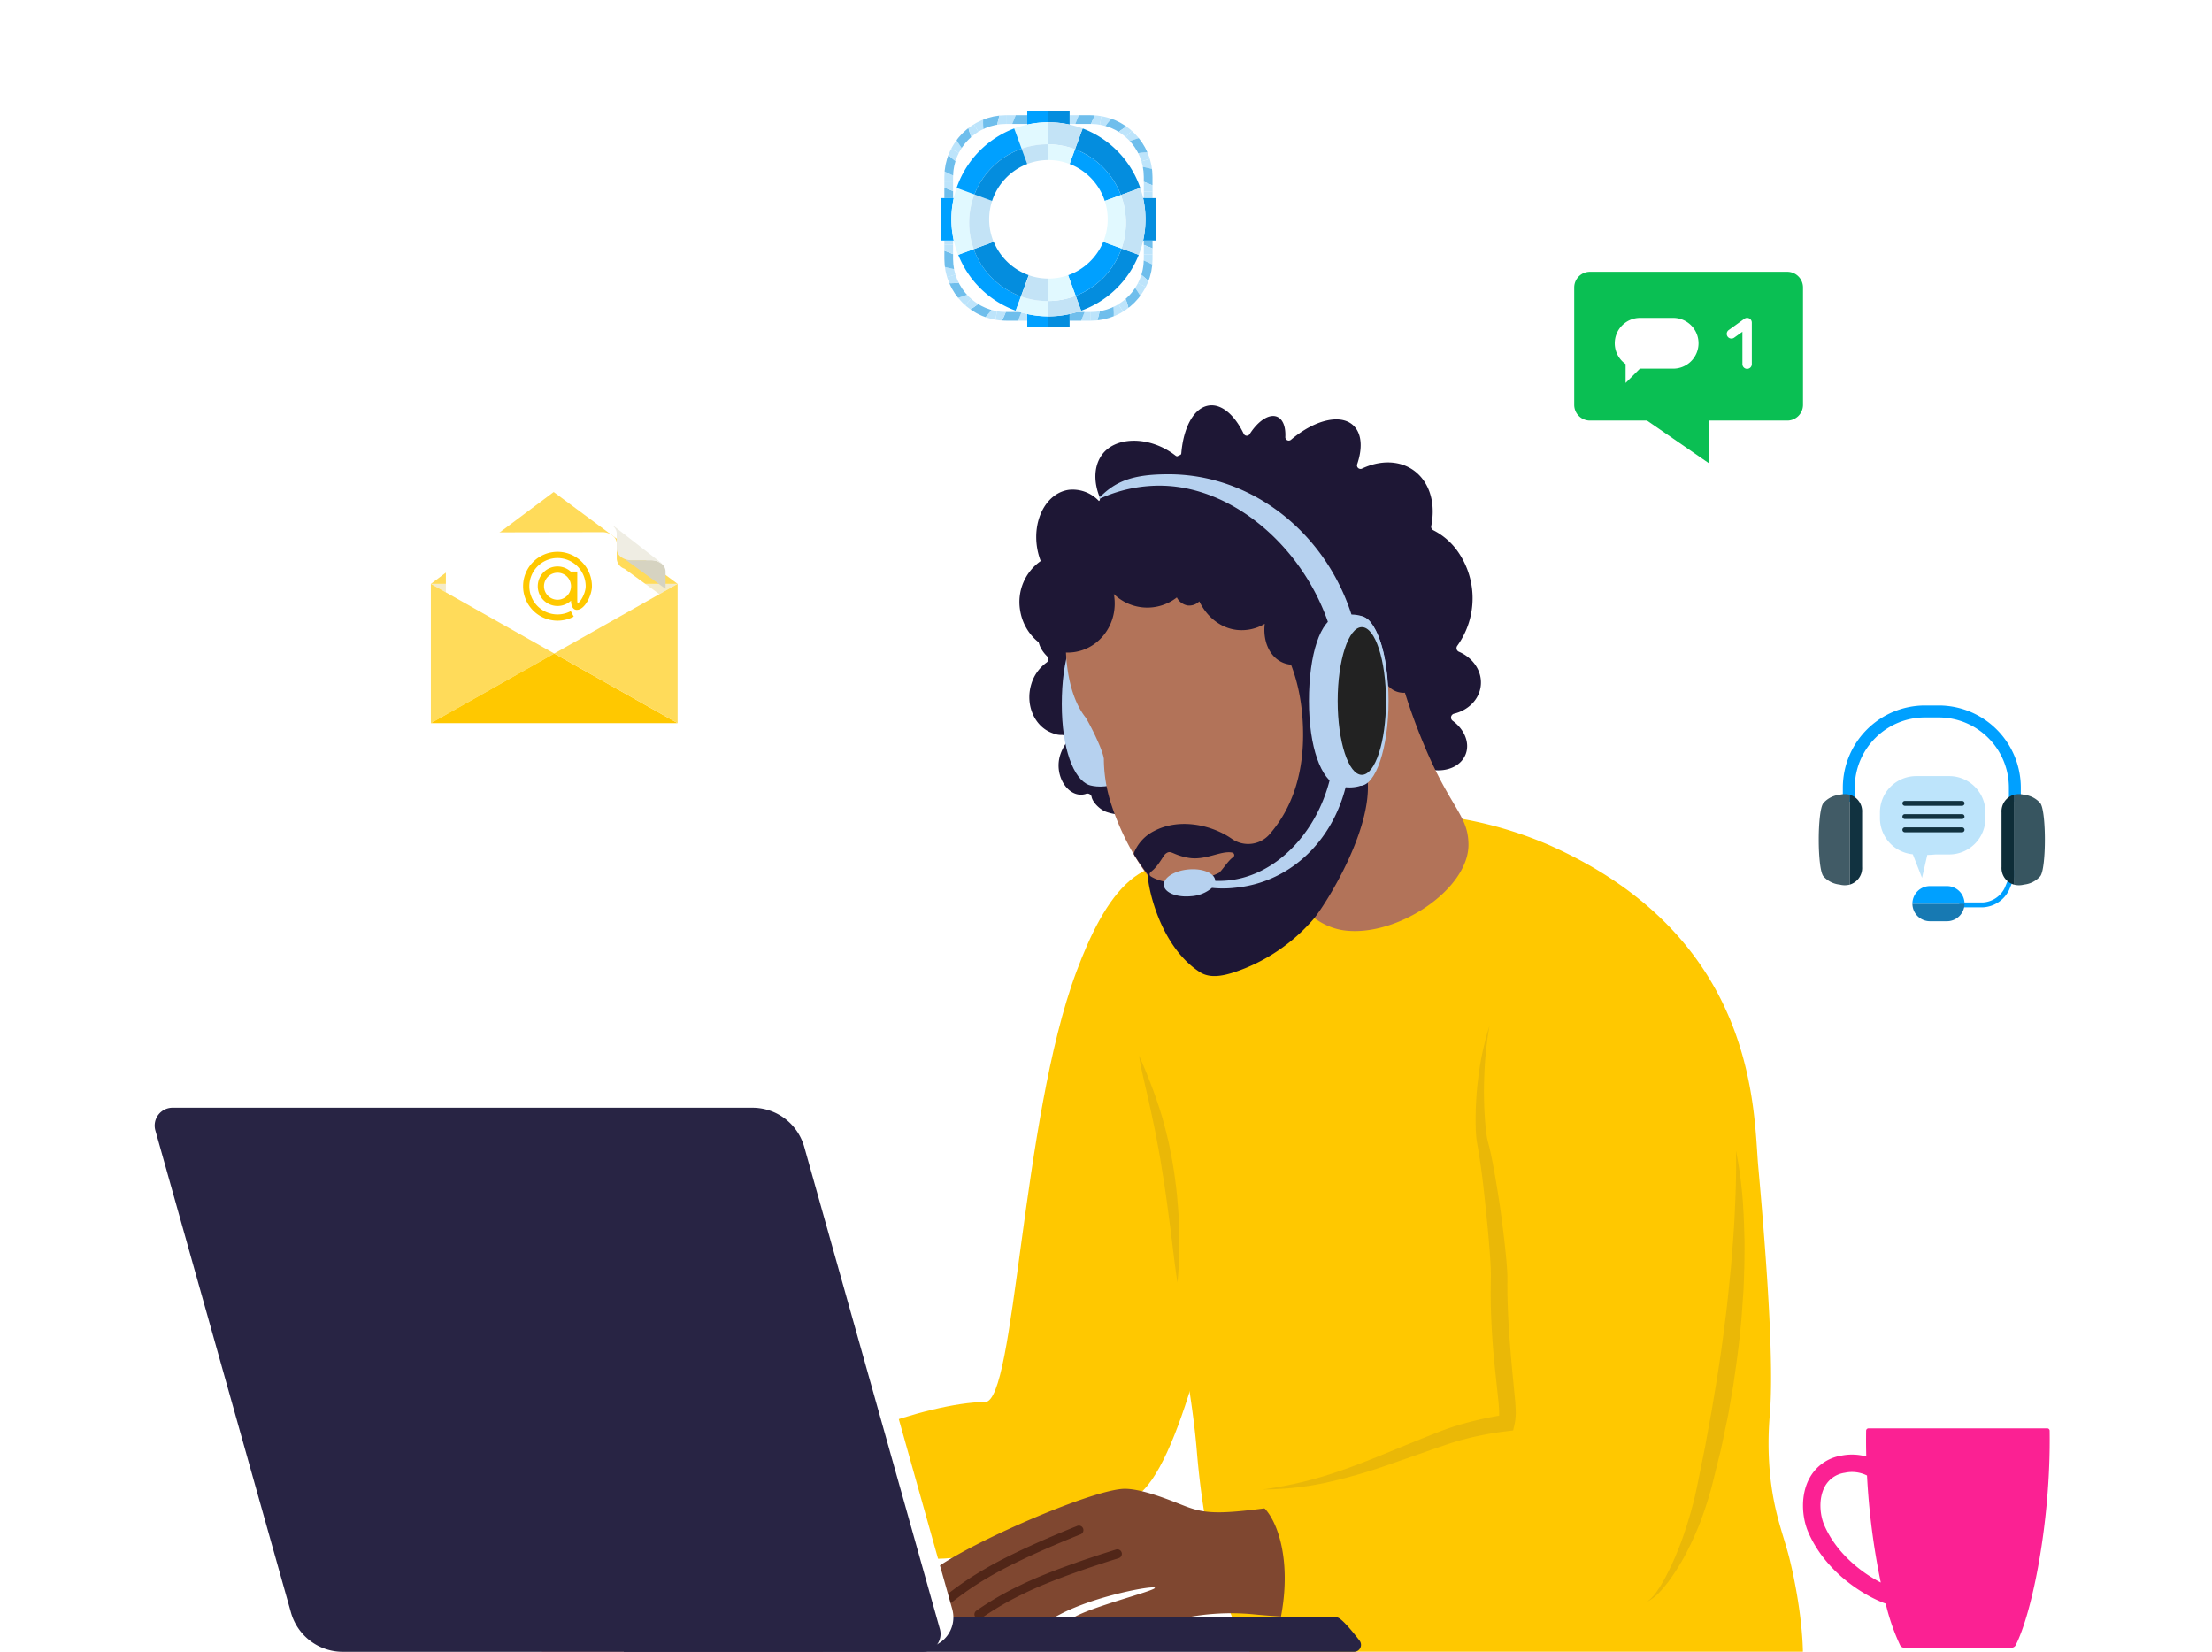 <svg xmlns="http://www.w3.org/2000/svg" xmlns:xlink="http://www.w3.org/1999/xlink" width="675" height="504" viewBox="0 0 675 504">
  <defs>
    <clipPath id="clip-path">
      <rect id="Rectangle_2736" data-name="Rectangle 2736" width="675" height="504" transform="translate(648.982 211.608)" fill="#fff" stroke="#666" stroke-width="1"/>
    </clipPath>
    <filter id="Path_25808" x="122.555" y="148.884" width="94.044" height="85.209" filterUnits="userSpaceOnUse">
      <feOffset dy="3" input="SourceAlpha"/>
      <feGaussianBlur stdDeviation="4.5" result="blur"/>
      <feFlood flood-opacity="0.161"/>
      <feComposite operator="in" in2="blur"/>
      <feComposite in="SourceGraphic"/>
    </filter>
  </defs>
  <g id="contact-pic" transform="translate(-648.982 -211.608)" clip-path="url(#clip-path)">
    <g id="Group_13077" data-name="Group 13077" transform="translate(696.183 257.985)">
      <g id="Group_1101" data-name="Group 1101" transform="translate(118.073 425.55)">
        <path id="Path_2049" data-name="Path 2049" d="M1222.393,1221.822a105.73,105.73,0,0,1,6.141,12.3h-93.456c-1.464-8.114-1.839-15.259-.756-20.776,2.935-14.941,9.831-20.551,13.048-22.834,13.433-9.53,31.731-3.531,36.533-1.956C1206.989,1196.119,1219.3,1216.533,1222.393,1221.822Z" transform="translate(-1133.698 -1185.24)" fill="#eb9e94"/>
      </g>
      <g id="Group_1116" data-name="Group 1116" transform="translate(502.99 389.472)">
        <path id="Path_2261" data-name="Path 2261" d="M437.015,1136.811a13.462,13.462,0,0,1,9.858-6.941,16.278,16.278,0,0,1,7.492.288c-.066-2.615-.082-5.245-.042-7.872a.729.729,0,0,1,.729-.717H509.59a.729.729,0,0,1,.729.717c.42,27.827-5.414,55.83-10.361,65.44a1.429,1.429,0,0,1-1.272.779H465.955a1.429,1.429,0,0,1-1.272-.779,65.406,65.406,0,0,1-4.385-12.672c-6.878-2.489-18.462-9.733-23.674-21.9C434.77,1148.823,434.172,1142.091,437.015,1136.811Zm4.513,14.24c3.715,8.674,11.51,14.624,17.264,17.561a216.466,216.466,0,0,1-4.2-32.655,10.243,10.243,0,0,0-6.772-.837,8.193,8.193,0,0,0-6.107,4.219C439.722,1143.036,440.221,1148,441.528,1151.051Z" transform="translate(-435.057 -1121.569)" fill="#fb2193"/>
      </g>
      <path id="Path_2269" data-name="Path 2269" d="M912.879,1004.8c.6-8.434,39.965-22.761,57.323-22.761,9.273,0,10.959-85.986,27.839-131.219,8.6-23.033,20.829-42.365,43.04-27.38,20.165,13.6,13.631,53.606,8.641,80.929-6.179,33.835-17.123,87.134-29.783,102.96-6.744,8.43-24.85,17.524-56.481,21.918C933.111,1033.459,912.036,1016.6,912.879,1004.8Z" transform="translate(-716.805 -600.608)" fill="#ffc800"/>
      <path id="Path_2270" data-name="Path 2270" d="M712.253,790.614a119.768,119.768,0,0,1,37.809,9.453c63.8,28.357,62.291,81.249,63.8,98.068,2.768,30.791,4.768,60.263,3.544,75.618a98.351,98.351,0,0,0,0,17.723c1.122,12.169,4.088,18.814,5.908,25.994,2.944,11.607,8.318,41.519-1.181,48.551-11.444,8.472-20.155-8.373-57.9-13.1-22.245-2.789-30.541,2.865-74.508,9.452-37.2,5.573-45.21-53.588-47.19-77.5-1.856-22.4-7.736-43.879-8.271-69.013-1.182-55.532-15.81-69.764-11.815-76.8,2.192-3.862,30.913-18.1,44.9-30.72C670.169,805.8,685.819,788.178,712.253,790.614Z" transform="translate(-324.527 -588.574)" fill="#ffc800"/>
      <g id="Group_1124" data-name="Group 1124" transform="translate(234.271 407.923)">
        <path id="Path_2272" data-name="Path 2272" d="M984.271,1161.975c-3.906-3.729-9.418-3.435-12.779-2.952-20.72,2.974-25.218,2.911-31.66.509-3.314-1.235-13.744-5.8-19.474-5.373-12.39.92-60.5,22.59-60.983,28.459,0,0-.367,4.658,1.589,5.487.747.316.744.3.794.336,1.117.856-1.164,2.75.571,4.782.709.83,1.828,1.051,3.693,1.239,3.79.381,6.8-.678,9.49-.2,1.969.349,2.238,1.148,4.56,2.254,0,0,2.344,1.865,7.459,1.535,1.448-.093,3.083.085,13.7-5.553,10.877-5.776,29.138-9.075,29.065-8.134s-20.367,5.976-25.372,9.372a3.2,3.2,0,0,0-1.164,2.751c.254,1.78,1.75,1.922,3.615,2.229,5.376.884,18.265-2.677,31.67-5.136a71.653,71.653,0,0,1,20.938-1.193c8.752.857,11.332.7,16.949,1.334C990.549,1195.265,1002.242,1179.131,984.271,1161.975Z" transform="translate(-859.347 -1154.131)" fill="#7f4730"/>
        <g id="Group_1120" data-name="Group 1120" transform="translate(15.875 18.471)">
          <g id="Group_1119" data-name="Group 1119" transform="translate(0)">
            <g id="Group_1118" data-name="Group 1118">
              <path id="Path_2273" data-name="Path 2273" d="M989.917,1207.953a1.38,1.38,0,0,1-.667-2.518,93.578,93.578,0,0,1,13.075-7.607c8.5-4.179,20.725-8.309,29.485-11.037a1.38,1.38,0,1,1,.82,2.634c-8.667,2.7-20.749,6.778-29.088,10.879a91.144,91.144,0,0,0-12.742,7.414A1.372,1.372,0,0,1,989.917,1207.953Z" transform="translate(-988.645 -1186.729)" fill="#512618"/>
            </g>
          </g>
        </g>
        <g id="Group_1123" data-name="Group 1123" transform="translate(5.744 11.232)">
          <g id="Group_1122" data-name="Group 1122" transform="translate(0)">
            <g id="Group_1121" data-name="Group 1121">
              <path id="Path_2274" data-name="Path 2274" d="M1010.611,1198.461a1.38,1.38,0,0,1-.754-2.452,93.414,93.414,0,0,1,12.43-8.618c8.141-4.839,20-9.925,28.519-13.337a1.38,1.38,0,1,1,1.026,2.561c-8.426,3.377-20.146,8.4-28.135,13.148a91.181,91.181,0,0,0-12.115,8.4A1.376,1.376,0,0,1,1010.611,1198.461Z" transform="translate(-1009.34 -1173.953)" fill="#512618"/>
            </g>
          </g>
        </g>
      </g>
      <path id="Path_2275" data-name="Path 2275" d="M661.81,1025.062c20.658-1.4,33.956-8.052,56.006-16.04a96.622,96.622,0,0,1,18.376-4.262,21.249,21.249,0,0,0,.1-6.754c-.674-7.26-2.663-22.6-2.326-37.721.073-5.837-2.828-31.746-5.1-41.191-.844-3.5-1.711-20.2,2.145-35.479,1.264-5.01,6.1-24.27,23.958-27.174,24.518-3.988,35.3,13.266,39.154,19.482,8.462,13.646,10.4,26.746,12.109,45.745,0,0,5.547,39.033-9.659,102.614-4.483,18.744-12.714,31.974-16.815,34.643-.124.08-.249.149-.373.226-.028-.076-.059-.151-.087-.227-9.59,6.67-38.709,2.5-82.374,5.831-17.049,1.3-31.571,5.579-30.29-1.392,4.041-22-4.389-36.328-10.142-34.578-.949.289-.539.779-.99.779-.843,0-.829-.22-.843-.843C654.6,1026.421,656.519,1025.42,661.81,1025.062Z" transform="translate(-322.853 -616.944)" fill="#ffc800"/>
      <g id="Group_13076" data-name="Group 13076" transform="translate(300.394 266.671)" opacity="0.1">
        <path id="Path_2271" data-name="Path 2271" d="M969.324,990.147a127.81,127.81,0,0,0,.457-17.717c-.05-2.961-.36-5.9-.583-8.857-.329-2.943-.687-5.883-1.156-8.811q-.354-2.2-.8-4.374c-.292-1.454-.555-2.913-.918-4.352s-.7-2.883-1.1-4.312l-.583-2.146-.663-2.123a157.222,157.222,0,0,0-6.371-16.54c.4,2.942,1.132,5.814,1.758,8.684.669,2.86,1.321,5.712,1.938,8.564.6,2.858,1.23,5.7,1.732,8.569q.423,2.141.8,4.293c.27,1.431.5,2.868.71,4.309.975,5.742,1.747,11.524,2.49,17.327C967.812,978.46,968.415,984.29,969.324,990.147Z" transform="translate(-957.611 -911.811)" fill="#282444"/>
        <path id="Path_2276" data-name="Path 2276" d="M776.5,1046.3a90.885,90.885,0,0,0,9.7-.535c1.62-.142,3.221-.414,4.837-.626,1.6-.3,3.209-.555,4.795-.919a165.514,165.514,0,0,0,18.743-5.357c6.12-2.107,12.179-4.292,18.263-6.35a81.611,81.611,0,0,1,9.069-2.469,93.068,93.068,0,0,1,9.283-1.553l1.716-.2.4-1.659a16.961,16.961,0,0,0,.386-4.489c-.03-1.361-.139-2.712-.26-3.979l-.738-7.59c-.468-5.034-.89-10.052-1.184-15.069-.125-2.507-.248-5.016-.3-7.518-.04-1.253-.039-2.5-.055-3.753l.01-1.882v-.959l-.025-1.046c-.125-2.678-.393-5.19-.657-7.751s-.578-5.081-.895-7.615c-.628-5.067-1.441-10.107-2.319-15.146-.467-2.519-.908-5.037-1.513-7.558-.142-.629-.319-1.265-.478-1.9l-.12-.468-.092-.394c-.068-.249-.112-.559-.165-.848-.2-1.177-.34-2.421-.454-3.658a120.186,120.186,0,0,1-.326-15.064,110.732,110.732,0,0,1,1.572-15.1,86.983,86.983,0,0,0-3.3,14.95,102.564,102.564,0,0,0-.908,15.38c.031,1.3.083,2.589.219,3.928.039.339.061.661.13,1.032l.175,1c.108.61.232,1.208.329,1.826.409,2.457.76,4.957,1.085,7.453.643,5,1.119,10.042,1.638,15.068.238,2.514.472,5.031.659,7.541s.374,5.048.412,7.446l0,.858-.015.946-.039,1.927c0,1.288-.023,2.578,0,3.864.011,2.576.112,5.143.235,7.708s.3,5.121.5,7.674c.218,2.551.469,5.1.734,7.632l.81,7.568c.134,1.258.237,2.44.276,3.619a12.856,12.856,0,0,1-.186,3.084l2.119-1.854a94.693,94.693,0,0,0-9.744,1.917,85.86,85.86,0,0,0-9.51,2.9c-6.043,2.342-12.009,4.832-17.969,7.25-5.946,2.447-11.915,4.761-18.033,6.633A120.328,120.328,0,0,1,776.5,1046.3Z" transform="translate(-738.776 -904.85)" fill="#282444"/>
        <path id="Path_2277" data-name="Path 2277" d="M680.193,972.007c.13,5.977-.021,11.917-.313,17.847-.232,5.927-.722,11.838-1.214,17.736-.6,5.892-1.131,11.785-1.942,17.648q-1.082,8.808-2.52,17.569l-1.451,8.759-1.608,8.735-.383,2.189-.442,2.177-.884,4.356c-.6,2.908-1.153,5.82-1.806,8.656-.7,2.84-1.466,5.669-2.362,8.461-.879,2.8-1.844,5.576-2.981,8.284a75.907,75.907,0,0,1-3.731,7.992c-.345.651-.7,1.294-1.092,1.918-.367.641-.783,1.244-1.195,1.856a13.758,13.758,0,0,1-2.934,3.279l.034.012-.109-.219.065.235.007.025.027-.013a13.229,13.229,0,0,0,3.553-2.795c.509-.559,1.028-1.116,1.495-1.709.491-.58.953-1.179,1.4-1.788a68.846,68.846,0,0,0,4.83-7.682c1.44-2.665,2.7-5.421,3.877-8.212s2.135-5.673,3.073-8.559c.424-1.451.878-2.918,1.257-4.366l1.078-4.36,1.075-4.363.538-2.182.478-2.2,1.836-8.8,1.526-8.864c.871-5.933,1.709-11.874,2.264-17.849.317-2.982.479-5.981.7-8.971.259-2.987.283-5.994.393-8.99.064-1.5.042-3,.062-4.5.005-1.5.042-3-.007-4.5-.091-3-.15-6-.349-8.991A124.291,124.291,0,0,0,680.193,972.007Z" transform="translate(-498.059 -933.953)" fill="#282444"/>
      </g>
      <path id="Path_2278" data-name="Path 2278" d="M1082.388,1233.886H859.754V1223.4H1077.4c1.523,0,6.831,7.026,6.831,7.026a2.121,2.121,0,0,1-1.793,3.455Z" transform="translate(-716.593 -776.229)" fill="#282444"/>
      <path id="Path_2279" data-name="Path 2279" d="M1313.6,1109.793H1137.231a16.616,16.616,0,0,1-16-12.117l-41.642-148.032a7.715,7.715,0,0,1,7.427-9.805h178.364a16.759,16.759,0,0,1,16.133,12.221l41.043,145.9A9.31,9.31,0,0,1,1313.6,1109.793Z" transform="translate(-1079.181 -653.342)" fill="#fff"/>
      <path id="Path_2280" data-name="Path 2280" d="M1320.577,1114.926H1143.619a16.429,16.429,0,0,1-15.815-11.98l-41.386-147.124a5.448,5.448,0,0,1,5.245-6.924H1268.62a16.429,16.429,0,0,1,15.816,11.98L1325.822,1108A5.448,5.448,0,0,1,1320.577,1114.926Z" transform="translate(-1086.211 -657.268)" fill="#282444"/>
      <g id="Group_1127" data-name="Group 1127" transform="translate(433.176 36.557)">
        <path id="Path_2281" data-name="Path 2281" d="M673.762,470.5H613.548a4.8,4.8,0,0,0-4.8,4.8v35.8a4.8,4.8,0,0,0,4.8,4.8h17.407l18.963,13.067-.046-13.067h23.89a4.8,4.8,0,0,0,4.8-4.8V475.3A4.8,4.8,0,0,0,673.762,470.5Z" transform="translate(-608.748 -470.504)" fill="#0abf53"/>
        <path id="Union_42" data-name="Union 42" d="M3518.837-180.846a7.732,7.732,0,0,1-3.308-6.343,7.745,7.745,0,0,1,7.744-7.744h10.076a7.744,7.744,0,0,1,7.744,7.744,7.744,7.744,0,0,1-7.744,7.745h-10.076l-.072,0-4.364,4.364Zm35.646.025v-9.88l-2.514,1.808a1.434,1.434,0,0,1-2-.327,1.433,1.433,0,0,1,.327-2l4.785-3.443a1.437,1.437,0,0,1,1.492-.112,1.436,1.436,0,0,1,.78,1.277v12.678a1.434,1.434,0,0,1-1.435,1.434A1.434,1.434,0,0,1,3554.483-180.821Z" transform="translate(-3503.156 208.999)" fill="#fff" stroke="rgba(0,0,0,0)" stroke-miterlimit="10" stroke-width="1"/>
      </g>
      <g id="Group_1137" data-name="Group 1137" transform="translate(263.891 77.29)">
        <path id="Path_2292" data-name="Path 2292" d="M800.493,649.094a1.225,1.225,0,0,0,.151-1.827c-2.195-2.151-3.243-4.784-2.52-7.1a5.627,5.627,0,0,1,3.255-3.4,1.22,1.22,0,0,0,.7-1.046,5.128,5.128,0,0,1-2.329-5.969,4.281,4.281,0,0,1,2.235-2.373c.02-.091.035-.182.057-.273a1.222,1.222,0,0,0-.113-.885,17.149,17.149,0,0,1-1.962-11c1.307-8.473,7.33-14.625,15.66-14.9a1.2,1.2,0,0,0,1.028-1.649c-1.787-4.4-1.818-8.957.329-12.4,3.885-6.233,14.643-6.455,22.528-.491q.165.125.328.252a1.1,1.1,0,0,0,1.731-.9c.655-7.492,3.571-13.256,7.834-14.322,4.052-1.013,8.283,2.482,11.184,8.5a1.04,1.04,0,0,0,1.852.09c2.674-4.2,6.227-6.43,8.632-5.13,1.6.865,2.348,3.112,2.232,5.941a1.056,1.056,0,0,0,1.727.948c7.664-6.479,16.07-8.217,19.637-3.705,2.021,2.556,2.094,6.622.58,11.091a1.085,1.085,0,0,0,1.438,1.413c6.846-3.245,14.14-2.332,18.366,3.012,3.011,3.808,3.858,9.1,2.779,14.473a1.174,1.174,0,0,0,.589,1.3,20.442,20.442,0,0,1,6.9,5.674,24.839,24.839,0,0,1,.473,29.575,1.2,1.2,0,0,0,.425,1.818c4.524,1.924,7.371,6.239,6.672,10.772-.627,4.067-3.931,7.169-8.149,8.176a1.212,1.212,0,0,0-.416,2.114c3.439,2.5,5.22,6.376,4.147,9.82-1.211,3.886-5.656,5.947-10.5,5.166a1.19,1.19,0,0,0-1.194,1.677c1.626,3.923,1.81,7.472.211,8.813-1.552,1.3-4.358.168-7.1-2.575a1.085,1.085,0,0,0-1.807.749c-.5,3.772-2.283,6.8-4.937,7.729-2.411.845-4.989-.236-7.014-2.589a1.052,1.052,0,0,0-1.783.333c-1.742,4.084-4.928,6.77-8.289,6.511-2.67-.206-4.859-2.226-6.092-5.2a1.006,1.006,0,0,0-1.159-.61,60.151,60.151,0,0,1-21.519.771,54.06,54.06,0,0,1-23.833-9.258,1.1,1.1,0,0,0-1.669.663c-1.987,6.376-7.445,7.79-13.1,5.832-2-.693-4.3-3.026-4.527-4.738a1.342,1.342,0,0,0-1.818-.725c-5.146,1.509-9.746-5.46-7.758-11.836a13.406,13.406,0,0,1,1.987-3.923c.447-.613.146-2.4-1.8-2.252a6.289,6.289,0,0,1-2.32-.491c-5.683-1.888-8.634-8.713-6.647-15.089A12.532,12.532,0,0,1,800.493,649.094Z" transform="translate(-792.171 -570.632)" fill="#1e1735"/>
        <g id="Group_1134" data-name="Group 1134" transform="translate(12.918 65.994)">
          <path id="Path_2293" data-name="Path 2293" d="M1003.319,712.271c0,7.2-3.161,21.5-5.841,23.57-3.251,2.509-8.1,1.43-8.893,1.124-4.727-1.82-8.29-11.056-8.29-24.695s3.331-23.679,8.29-24.7c.474-.1,7-1.757,9.626,1.739C1002.491,695.015,1003.319,704.24,1003.319,712.271Z" transform="translate(-980.295 -687.098)" fill="#b6d1ef"/>
          <ellipse id="Ellipse_103" data-name="Ellipse 103" cx="8.289" cy="24.695" rx="8.289" ry="24.695" transform="translate(6.599 0.486)" fill="#b6d1ef"/>
        </g>
        <path id="Path_2294" data-name="Path 2294" d="M868.182,733.8c-.147-8.813-5.464-10.921-13.427-29.922a181.48,181.48,0,0,1-14.179-64.766c-.047-2.185-5.322-.335-12.65,6.083-7.352,6.439-20.558,19.991-24.651,42.363-5.335,29.17,5.244,69.838,27.13,72.62C846.395,762.21,868.412,747.6,868.182,733.8Z" transform="translate(-731.163 -599.928)" fill="#b27359"/>
        <path id="Path_2295" data-name="Path 2295" d="M932.725,683.257s3.785,3.616,6.884,1.162c5.265-4.17,5.607-14.154,5.7-16.264.125-2.8.23-10.687-4.56-13.94-6.841-4.647-7.954,3.563-9.121,3.485-1.191-.079-2.429-2.477-2.28-4.647.218-3.18,3.334-4.7,5.7-6.97,5.618-5.4,6.485-14.577,5.7-19.749-1.469-9.68-10.224-15.233-13.681-17.426-16.673-10.575-36.413-3.892-41.044-2.323-5.277,1.787-17.775,6.018-26.224,18.588-6.474,9.633-9.591,19.25-10.3,27.881-.721,8.743.656,20.2,5.744,26.72.814,1.043,5.315,9.682,5.7,12.779a45.294,45.294,0,0,0,2.281,13.94,78.552,78.552,0,0,0,17.1,29.043c6.665,6.887,10.333,7.865,12.541,8.132,1.119.136,4.668.43,10.261-2.323,5.118-2.519,29.073-18.007,30.784-39.5C934.466,694.84,932.725,683.257,932.725,683.257Z" transform="translate(-835.189 -584.684)" fill="#b27359"/>
        <path id="Path_2296" data-name="Path 2296" d="M842.329,622.906c9.363-14.3,46.548-39.961,80.139-28.214,22.615,7.908,41.676,39.478,3.5,60.872a7.423,7.423,0,0,0-3.353,9.184,119.44,119.44,0,0,0,11.468,21.719c9.394,14.4-9.715,44.83-13.94,49.954a54.852,54.852,0,0,1-20.911,15.1c-5.809,2.324-10.432,3.45-13.941,1.162-12.49-8.146-15.914-26.827-15.763-29.332a.718.718,0,0,0-.145-.492c-1.31-1.734-2.689-3.7-4.025-5.836a.852.852,0,0,1-.064-.779,12.831,12.831,0,0,1,6.056-6.545c7.742-4.1,17.631-1.954,23.868,2.417a8.681,8.681,0,0,0,11.254-1.269c6.87-7.8,11.464-19.376,10.185-36-1.742-22.654-14.2-33.3-20.911-37.175-6.061-3.506-29.291-16.014-51.115,8.132-3.9,4.309-6.208,2.7-6.971,2.323C836.529,647.569,834.177,635.352,842.329,622.906Zm52.891,93.341c-3.409-.7-8.188,2.54-13.412,1.587-5.067-.924-5.215-2.616-6.97-1.162-.554.458-1.743,2.9-3.485,4.646-.4.4-.819.681-1.12,1.024a.77.77,0,0,0,.172,1.179c2.159,1.414,9.661,4.186,20.7-1.041.808-.383,2.916-3.876,4.362-4.764A.8.8,0,0,0,895.22,716.247Z" transform="translate(-830.315 -579.762)" fill="#1e1735"/>
        <path id="Path_2299" data-name="Path 2299" d="M868.1,629.186a20.329,20.329,0,0,1-1.129-4.235c-1.322-8.646,2.975-16.476,9.6-17.488a10.956,10.956,0,0,1,9.359,3.481,20.045,20.045,0,0,1,8.043-3,19.693,19.693,0,0,1,9.234.662c.641-6.454,4.439-11.621,9.732-12.431,6.3-.963,12.42,4.589,14.145,12.568a19.721,19.721,0,0,1,8.464-3.323c7.69-1.176,14.586,1.867,15.9,6.854,4.363,1.943,7.917,6.844,8.861,13.013a18.978,18.978,0,0,1-1.077,10.031,6.206,6.206,0,0,1,5.512,5.041c.51,3.333-2.059,6.492-5.737,7.054a7.394,7.394,0,0,1-1.416.079,16.59,16.59,0,0,1-1.026,4.2c-2.651,6.8-9.071,10.647-14.339,8.592-4.215-1.644-6.407-6.568-5.761-11.953a13.712,13.712,0,0,1-8.618,1.853c-4.961-.612-9.026-3.971-11.35-8.7a4.378,4.378,0,0,1-3.456,1.264,4.531,4.531,0,0,1-3.4-2.463A14.654,14.654,0,0,1,890.4,639.23c.031.168.075.329.1.5,1.269,8.3-4.128,16-12.055,17.217s-15.38-4.53-16.648-12.827A15.238,15.238,0,0,1,868.1,629.186Z" transform="translate(-861.614 -581.653)" fill="#1e1735"/>
        <path id="Path_2300" data-name="Path 2300" d="M829.023,634.009c4.958-.857,9.445,1.463,10.634,7.8,27.769,1.686,24.79,32.66,22.608,36.978-2.6,5.145-7.394,8.208-11.508,6.472-3.292-1.389-4.916-5.325-4.288-9.562a10.828,10.828,0,0,1-6.844,1.276,11.766,11.766,0,0,1-8.772-7.116,3.779,3.779,0,0,1-2.757.923C818.582,670.3,812.029,636.944,829.023,634.009Z" transform="translate(-735.979 -598.023)" fill="#1e1735"/>
        <g id="Group_1135" data-name="Group 1135" transform="translate(24.229 21.051)">
          <path id="Path_2301" data-name="Path 2301" d="M939.472,671.968l-6.957,1.392c0-32.706-27.118-62.1-54.957-62.1a43.624,43.624,0,0,0-18.2,3.978.2.2,0,0,1-.22-.331l1.44-1.283a21.808,21.808,0,0,1,3.272-2.441c4.382-2.625,9.651-3.4,16.5-3.4C912.016,607.783,939.472,635.425,939.472,671.968Z" transform="translate(-859.064 -607.783)" fill="#b6d1ef"/>
        </g>
        <path id="Path_2302" data-name="Path 2302" d="M917.235,744.64c2.123,22.644-13.094,44.6-32.368,46.406a30.446,30.446,0,0,1-3.808.108c0-.042,0-.083,0-.125-.211-2.255-3.891-3.753-8.218-3.348s-7.664,2.562-7.453,4.817,3.891,3.753,8.218,3.348a10.8,10.8,0,0,0,6.461-2.547,32.166,32.166,0,0,0,6.951-.025c21.93-2.056,37.494-22.821,35.122-48.122Z" transform="translate(-821.324 -646.04)" fill="#b6d1ef"/>
        <g id="Group_1136" data-name="Group 1136" transform="translate(88.344 63.851)">
          <path id="Path_2303" data-name="Path 2303" d="M869.37,709.686c0,7.545-3.311,22.525-6.119,24.692-3.406,2.629-8.482,1.5-9.316,1.177-4.952-1.906-8.684-11.582-8.684-25.87s3.489-24.806,8.684-25.87c.5-.1,7.334-1.84,10.083,1.822C868.5,691.61,869.37,701.273,869.37,709.686Z" transform="translate(-845.251 -683.315)" fill="#b6d1ef"/>
          <ellipse id="Ellipse_104" data-name="Ellipse 104" cx="8.684" cy="25.87" rx="8.684" ry="25.87" transform="translate(6.912 0.509)" fill="#b6d1ef"/>
          <ellipse id="Ellipse_105" data-name="Ellipse 105" cx="7.371" cy="22.535" rx="7.371" ry="22.535" transform="translate(8.762 3.844)" fill="#222"/>
        </g>
      </g>
      <g id="Group_16312" data-name="Group 16312" transform="translate(96.028 -44.294)">
        <g id="Group_16230" data-name="Group 16230">
          <path id="Path_25713" data-name="Path 25713" d="M187.751,93.121l-1.069,2.66h2.941v-2.66Z" fill="#bde4fb"/>
        </g>
        <g id="Group_16231" data-name="Group 16231">
          <path id="Path_25714" data-name="Path 25714" d="M185.49,93.121q-1.142.354-2.321.617V95.78h3.513l1.069-2.659Z" fill="#6fbeec"/>
        </g>
        <g id="Group_16232" data-name="Group 16232">
          <path id="Path_25715" data-name="Path 25715" d="M168.442,93.272l-1.008,2.508h2.8V93.738C169.631,93.6,169.034,93.444,168.442,93.272Z" fill="#bde4fb"/>
        </g>
        <g id="Group_16233" data-name="Group 16233">
          <path id="Path_25716" data-name="Path 25716" d="M167.915,93.12l-4.217,0s-.248.652-.541,1.3-.622,1.3-.622,1.3l.808.04c.5.037,1.074.015,1.684.021h2.407l1.008-2.508C168.267,93.221,168.09,93.174,167.915,93.12Z" fill="#6fbeec"/>
        </g>
        <g id="Group_16234" data-name="Group 16234">
          <path id="Path_25717" data-name="Path 25717" d="M163.7,93.116l-1.359-.069a8.73,8.73,0,0,1-.925-.121l-.42-.063-.455,2.62.995.151a4.685,4.685,0,0,0,.688.069l.313.016s.333-.649.622-1.3S163.7,93.116,163.7,93.116Z" fill="#bde4fb"/>
        </g>
        <g id="Group_16235" data-name="Group 16235">
          <path id="Path_25718" data-name="Path 25718" d="M160.727,92.822a3.8,3.8,0,0,1-.58-.128l-.837-.214-.268.36c-.163.216-.386.5-.612.769-.452.543-.947,1.07-.947,1.07a19.306,19.306,0,0,0,3.056.8l.455-2.62Z" fill="#bde4fb"/>
        </g>
        <g id="Group_16236" data-name="Group 16236">
          <path id="Path_25719" data-name="Path 25719" d="M159.042,92.84l.268-.36-.185-.047a3.745,3.745,0,0,1-.477-.159c-.385-.157-.924-.307-1.423-.551s-1.014-.46-1.366-.684l-.593-.362s-.56.439-1.159.852c-.3.213-.6.4-.823.542l-.381.234.178.133a4.663,4.663,0,0,0,.49.321c.421.24.953.615,1.537.895s1.156.586,1.615.746l.76.279s.495-.527.947-1.07C158.656,93.344,158.879,93.056,159.042,92.84Z" fill="#6fbeec"/>
        </g>
        <g id="Group_16237" data-name="Group 16237">
          <path id="Path_25720" data-name="Path 25720" d="M154.107,91.529c.6-.413,1.159-.852,1.159-.852a16.663,16.663,0,0,1-2.177-1.618l-1.76,1.994.233.211a4.653,4.653,0,0,0,.535.438l.806.6.381-.234C153.512,91.928,153.806,91.742,154.107,91.529Z" fill="#bde4fb"/>
        </g>
        <g id="Group_16238" data-name="Group 16238">
          <path id="Path_25721" data-name="Path 25721" d="M152.449,88.478a5.559,5.559,0,0,1-.41-.431l-.182-.2s-.655.267-1.34.5c-.342.118-.689.23-.953.31l-.428.121a3.818,3.818,0,0,0,.319.377l.731.8a8.572,8.572,0,0,0,.777.759c.22.2.366.333.366.333l1.76-1.994Z" fill="#bde4fb"/>
        </g>
        <g id="Group_16239" data-name="Group 16239">
          <path id="Path_25722" data-name="Path 25722" d="M150.517,88.349c.685-.235,1.34-.5,1.34-.5l-.468-.514c-.27-.317-.586-.776-.926-1.216-.315-.457-.582-.946-.806-1.3a3.488,3.488,0,0,1-.236-.444l-.082-.172s-.7.078-1.42.116-1.454.043-1.454.043l.35.73c.106.218.229.473.362.746s.32.539.485.818l.494.811.495.665.485.648.428-.121C149.828,88.579,150.175,88.467,150.517,88.349Z" fill="#6fbeec"/>
        </g>
        <g id="Group_16240" data-name="Group 16240">
          <path id="Path_25723" data-name="Path 25723" d="M149.339,84.2s-.073-.153-.184-.383a7.28,7.28,0,0,1-.38-.852l-.321-.876c-.044-.12-.081-.219-.106-.289a.5.5,0,0,1-.035-.112l-2.543.781s.035.121.1.3.151.414.237.65l.239.65a2.644,2.644,0,0,0,.117.292s.737,0,1.454-.043S149.339,84.2,149.339,84.2Z" fill="#bde4fb"/>
        </g>
        <g id="Group_16241" data-name="Group 16241">
          <path id="Path_25724" data-name="Path 25724" d="M148.1,80.855c-.054-.21-.108-.419-.149-.576a1.545,1.545,0,0,1-.048-.265s-.69-.116-1.387-.277-1.4-.358-1.4-.358.029.2.074.489.086.688.186,1.071l.394,1.533,2.543-.781Z" fill="#bde4fb"/>
        </g>
        <g id="Group_16242" data-name="Group 16242">
          <path id="Path_25725" data-name="Path 25725" d="M147.9,80.014s-.042-.275-.1-.687l-.109-.7c-.014-.26-.028-.538-.043-.815s-.029-.556-.043-.817c0-.28,0-.542,0-.766v-.752l-2.66-1.069V76.81c.017.627.059,1.287.082,1.767a4.114,4.114,0,0,0,.059.582c.022.14.034.22.034.22s.7.2,1.4.358S147.9,80.014,147.9,80.014Z" fill="#6fbeec"/>
        </g>
        <g id="Group_16243" data-name="Group 16243">
          <path id="Path_25726" data-name="Path 25726" d="M147.6,72.533h-2.66V74.4l2.66,1.069Z" fill="#bde4fb"/>
        </g>
        <g id="Group_16244" data-name="Group 16244">
          <rect id="Rectangle_3291" data-name="Rectangle 3291" width="2.66" height="1.233" transform="translate(144.941 71.299)" fill="#bde4fb"/>
        </g>
        <g id="Group_16245" data-name="Group 16245">
          <path id="Path_25727" data-name="Path 25727" d="M147.6,56.225l-2.66-1.069v3.212h2.66Z" fill="#6fbeec"/>
        </g>
        <g id="Group_16246" data-name="Group 16246">
          <path id="Path_25728" data-name="Path 25728" d="M147.6,53.284h-2.66v1.872l2.66,1.069Z" fill="#bde4fb"/>
        </g>
        <g id="Group_16247" data-name="Group 16247">
          <path id="Path_25729" data-name="Path 25729" d="M147.6,52.348c0-.234,0-.472.01-.627l.014-.27s-.652-.264-1.3-.572-1.3-.652-1.3-.652-.039.79-.079,1.579c0,.739-.005,1.478-.005,1.478h2.66Z" fill="#bde4fb"/>
        </g>
        <g id="Group_16248" data-name="Group 16248">
          <path id="Path_25730" data-name="Path 25730" d="M147.625,51.451l.035-.695a11.062,11.062,0,0,1,.181-1.516,10.476,10.476,0,0,1,.322-1.492c.105-.4.174-.672.174-.672s-.549-.428-1.085-.9-1.059-.977-1.059-.977l-.278.761c-.041.114-.085.238-.131.369s-.073.276-.111.423l-.237.921c-.039.158-.078.314-.116.469s-.049.312-.072.462c-.046.3-.088.58-.125.82s-.065.44-.085.58l-.013.222s.647.348,1.3.652S147.625,51.451,147.625,51.451Z" fill="#6fbeec"/>
        </g>
        <g id="Group_16249" data-name="Group 16249">
          <path id="Path_25731" data-name="Path 25731" d="M148.337,47.076,148.8,45.8c.11-.321.286-.615.387-.848s.184-.383.184-.383l-2.368-1.21s-.218.454-.437.908a4.661,4.661,0,0,0-.269.637c-.065.178-.109.3-.109.3s.522.51,1.059.977S148.337,47.076,148.337,47.076Z" fill="#bde4fb"/>
        </g>
        <g id="Group_16250" data-name="Group 16250">
          <path id="Path_25732" data-name="Path 25732" d="M150.239,43.073s-.438-.579-.814-1.17-.746-1.222-.746-1.222a19.724,19.724,0,0,0-1.671,2.679l2.368,1.21C149.331,44.546,150.239,43.073,150.239,43.073Z" fill="#bde4fb"/>
        </g>
        <g id="Group_16251" data-name="Group 16251">
          <path id="Path_25733" data-name="Path 25733" d="M150.239,43.073l.1-.163c.064-.1.175-.238.3-.406l.427-.57c.078-.1.158-.213.24-.322l.28-.306a13.138,13.138,0,0,1,1.056-1.1l.514-.468s-.259-.668-.476-1.357c-.21-.673-.385-1.374-.385-1.374l-.178.134a4.977,4.977,0,0,0-.457.366c-.356.329-.849.75-1.306,1.207-.432.481-.88.949-1.186,1.325l-.486.647s.36.629.746,1.222S150.239,43.073,150.239,43.073Z" fill="#6fbeec"/>
        </g>
        <g id="Group_16252" data-name="Group 16252">
          <path id="Path_25734" data-name="Path 25734" d="M153.153,39.733a16.76,16.76,0,0,1,2.187-1.605l-1.391-2.266-.269.163a6.556,6.556,0,0,0-.581.375l-.807.6s.175.7.385,1.374C152.894,39.065,153.153,39.733,153.153,39.733Z" fill="#bde4fb"/>
        </g>
        <g id="Group_16253" data-name="Group 16253">
          <path id="Path_25735" data-name="Path 25735" d="M156.079,37.679l.779-.374s-.065-.707-.089-1.433c-.014-.365-.018-.728-.012-.991s.011-.446.011-.446l-.128.046a2.732,2.732,0,0,0-.331.138l-.98.471-.523.254-.434.261-.423.257,1.391,2.266Z" fill="#bde4fb"/>
        </g>
        <g id="Group_16254" data-name="Group 16254">
          <path id="Path_25736" data-name="Path 25736" d="M156.769,35.872c.024.726.089,1.433.089,1.433l.625-.3,1.435-.525,1.478-.385a4.3,4.3,0,0,1,.5-.088l.189-.029s.131-.692.308-1.392.388-1.4.388-1.4l-.8.121-.82.126c-.3.044-.61.146-.925.219l-.921.238c-.292.08-.553.194-.783.272l-.759.279s-.005.178-.011.446S156.755,35.507,156.769,35.872Z" fill="#6fbeec"/>
        </g>
        <g id="Group_16255" data-name="Group 16255">
          <path id="Path_25737" data-name="Path 25737" d="M161.08,35.975l.419-.064a6.837,6.837,0,0,1,.927-.111l1.359-.07V33.071l-1.005.049-.691.035a2.889,2.889,0,0,0-.313.025s-.216.7-.388,1.4S161.08,35.975,161.08,35.975Z" fill="#bde4fb"/>
        </g>
        <g id="Group_16256" data-name="Group 16256">
          <path id="Path_25738" data-name="Path 25738" d="M165.656,35.73l1.069-2.659h-2.94V35.73Z" fill="#bde4fb"/>
        </g>
        <g id="Group_16257" data-name="Group 16257">
          <path id="Path_25739" data-name="Path 25739" d="M170.238,35.73V33.071h-3.513l-1.069,2.659Z" fill="#6fbeec"/>
        </g>
        <g id="Group_16258" data-name="Group 16258">
          <path id="Path_25740" data-name="Path 25740" d="M184.9,35.73l1.07-2.659h-2.8V35.73Z" fill="#bde4fb"/>
        </g>
        <g id="Group_16259" data-name="Group 16259">
          <path id="Path_25741" data-name="Path 25741" d="M189.709,35.735s.249-.652.541-1.3.622-1.3.622-1.3l-.808-.04c-.5-.037-1.074-.015-1.684-.021h-2.406L184.9,35.73Z" fill="#6fbeec"/>
        </g>
        <g id="Group_16260" data-name="Group 16260">
          <path id="Path_25742" data-name="Path 25742" d="M189.709,35.735l1.359.069a8.985,8.985,0,0,1,.925.12l.42.064.456-2.62-1-.152a4.67,4.67,0,0,0-.688-.068l-.313-.016s-.333.649-.622,1.3S189.709,35.735,189.709,35.735Z" fill="#bde4fb"/>
        </g>
        <g id="Group_16261" data-name="Group 16261">
          <path id="Path_25743" data-name="Path 25743" d="M192.68,36.028a4.051,4.051,0,0,1,.58.128l.837.216.268-.361c.163-.216.386-.5.612-.77.452-.542.947-1.069.947-1.069a19.322,19.322,0,0,0-3.055-.8l-.456,2.62Z" fill="#bde4fb"/>
        </g>
        <g id="Group_16262" data-name="Group 16262">
          <path id="Path_25744" data-name="Path 25744" d="M194.365,36.011l-.268.361.185.046a3.545,3.545,0,0,1,.477.159c.385.157.925.306,1.424.551s1.013.459,1.365.684l.593.361s.561-.438,1.159-.851c.3-.213.6-.4.823-.542l.381-.234-.178-.132a4.346,4.346,0,0,0-.49-.322c-.421-.241-.953-.615-1.537-.9s-1.156-.587-1.615-.746l-.76-.279s-.495.527-.947,1.069C194.751,35.507,194.528,35.795,194.365,36.011Z" fill="#6fbeec"/>
        </g>
        <g id="Group_16263" data-name="Group 16263">
          <path id="Path_25745" data-name="Path 25745" d="M199.3,37.322c-.6.413-1.159.851-1.159.851a16.7,16.7,0,0,1,2.177,1.619l1.761-1.994-.234-.211a4.566,4.566,0,0,0-.535-.438l-.806-.6-.381.234C199.9,36.923,199.6,37.109,199.3,37.322Z" fill="#bde4fb"/>
        </g>
        <g id="Group_16264" data-name="Group 16264">
          <path id="Path_25746" data-name="Path 25746" d="M200.959,40.373a5.925,5.925,0,0,1,.409.431l.182.2s.655-.268,1.34-.5c.342-.118.69-.229.953-.31l.428-.121a3.684,3.684,0,0,0-.319-.377l-.731-.8a8.575,8.575,0,0,0-.777-.759l-.365-.333-1.761,1.994Z" fill="#bde4fb"/>
        </g>
        <g id="Group_16265" data-name="Group 16265">
          <path id="Path_25747" data-name="Path 25747" d="M202.89,40.5c-.685.234-1.34.5-1.34.5l.468.514c.27.317.586.776.926,1.216.315.457.582.946.806,1.3a3.422,3.422,0,0,1,.236.444l.082.172s.7-.078,1.42-.116,1.454-.043,1.454-.043l-.35-.73-.362-.747c-.142-.267-.319-.538-.484-.817l-.495-.811-.5-.666-.485-.647-.428.121C203.58,40.273,203.232,40.384,202.89,40.5Z" fill="#6fbeec"/>
        </g>
        <g id="Group_16266" data-name="Group 16266">
          <path id="Path_25748" data-name="Path 25748" d="M204.068,44.648s.074.153.184.383a7.28,7.28,0,0,1,.38.852c.117.318.234.637.321.876.044.12.081.219.107.289a.529.529,0,0,1,.034.111l2.543-.78s-.034-.121-.1-.3l-.238-.651c-.087-.236-.174-.472-.238-.65a2.783,2.783,0,0,0-.118-.291s-.736,0-1.454.043S204.068,44.648,204.068,44.648Z" fill="#bde4fb"/>
        </g>
        <g id="Group_16267" data-name="Group 16267">
          <path id="Path_25749" data-name="Path 25749" d="M205.308,48c.054.209.108.418.149.574a1.581,1.581,0,0,1,.048.266s.69.117,1.387.277,1.4.358,1.4.358-.029-.2-.074-.489-.086-.688-.186-1.071l-.394-1.533-2.543.78Z" fill="#bde4fb"/>
        </g>
        <g id="Group_16268" data-name="Group 16268">
          <path id="Path_25750" data-name="Path 25750" d="M205.505,48.837s.042.275.1.687c.032.206.07.446.109.7.014.261.029.539.043.816s.029.556.043.816c0,.281,0,.542,0,.767v.752l2.659,1.069V52.041c-.017-.627-.059-1.287-.082-1.767a4,4,0,0,0-.059-.583c-.021-.139-.034-.219-.034-.219s-.7-.2-1.4-.358S205.505,48.837,205.505,48.837Z" fill="#6fbeec"/>
        </g>
        <g id="Group_16269" data-name="Group 16269">
          <path id="Path_25751" data-name="Path 25751" d="M205.807,56.318h2.66V54.447l-2.66-1.069Z" fill="#bde4fb"/>
        </g>
        <g id="Group_16270" data-name="Group 16270">
          <path id="Path_25752" data-name="Path 25752" d="M205.807,58.19l.441.177h2.218V56.318h-2.66Z" fill="#bde4fb"/>
        </g>
        <g id="Group_16271" data-name="Group 16271">
          <path id="Path_25753" data-name="Path 25753" d="M205.807,58.367h.441l-.441-.177Z" fill="#6fbeec"/>
        </g>
        <g id="Group_16272" data-name="Group 16272">
          <path id="Path_25754" data-name="Path 25754" d="M205.807,72.627l2.66,1.069V71.3h-2.66Z" fill="#6fbeec"/>
        </g>
        <g id="Group_16273" data-name="Group 16273">
          <path id="Path_25755" data-name="Path 25755" d="M205.807,75.567h2.66V73.7l-2.66-1.069Z" fill="#bde4fb"/>
        </g>
        <g id="Group_16274" data-name="Group 16274">
          <path id="Path_25756" data-name="Path 25756" d="M205.807,76.5c0,.233,0,.472-.011.627s-.014.27-.014.27.652.264,1.3.572,1.3.651,1.3.651.039-.789.079-1.578c0-.739.005-1.478.005-1.478h-2.659Z" fill="#bde4fb"/>
        </g>
        <g id="Group_16275" data-name="Group 16275">
          <path id="Path_25757" data-name="Path 25757" d="M205.782,77.4l-.035.695a11.08,11.08,0,0,1-.181,1.516,10.429,10.429,0,0,1-.322,1.491c-.1.4-.174.673-.174.673s.55.428,1.085.9,1.059.976,1.059.976l.278-.76.132-.369.11-.423c.076-.294.156-.608.237-.922.039-.156.078-.314.116-.468s.049-.313.072-.462c.046-.3.089-.58.125-.82s.065-.44.086-.58.012-.223.012-.223-.647-.348-1.3-.651S205.782,77.4,205.782,77.4Z" fill="#6fbeec"/>
        </g>
        <g id="Group_16276" data-name="Group 16276">
          <path id="Path_25758" data-name="Path 25758" d="M205.07,81.775s-.234.637-.467,1.275c-.11.321-.287.615-.388.848s-.184.383-.184.383l2.368,1.21s.219-.454.437-.908a4.537,4.537,0,0,0,.269-.637l.109-.3s-.522-.509-1.059-.976S205.07,81.775,205.07,81.775Z" fill="#bde4fb"/>
        </g>
        <g id="Group_16277" data-name="Group 16277">
          <path id="Path_25759" data-name="Path 25759" d="M203.168,85.778s.438.579.814,1.17.746,1.222.746,1.222a19.722,19.722,0,0,0,1.671-2.679l-2.368-1.21C204.076,84.305,203.168,85.778,203.168,85.778Z" fill="#bde4fb"/>
        </g>
        <g id="Group_16278" data-name="Group 16278">
          <path id="Path_25760" data-name="Path 25760" d="M203.168,85.778l-.1.163c-.065.1-.176.238-.3.406s-.271.361-.426.57l-.241.322-.28.306a13.3,13.3,0,0,1-1.055,1.105l-.515.467s.259.67.476,1.359c.21.672.385,1.373.385,1.373l.178-.134a5.113,5.113,0,0,0,.457-.365c.356-.33.85-.751,1.306-1.208.433-.481.88-.95,1.187-1.325l.485-.647s-.36-.629-.746-1.222S203.168,85.778,203.168,85.778Z" fill="#6fbeec"/>
        </g>
        <g id="Group_16279" data-name="Group 16279">
          <path id="Path_25761" data-name="Path 25761" d="M200.254,89.117a16.512,16.512,0,0,1-2.187,1.605l1.391,2.267.269-.164a6.523,6.523,0,0,0,.581-.374c.4-.3.807-.6.807-.6s-.175-.7-.385-1.373C200.513,89.787,200.254,89.117,200.254,89.117Z" fill="#bde4fb"/>
        </g>
        <g id="Group_16280" data-name="Group 16280">
          <path id="Path_25762" data-name="Path 25762" d="M197.329,91.172l-.78.373s.065.708.089,1.434c.014.364.018.729.012.991l-.01.447.128-.048a2.7,2.7,0,0,0,.33-.137l.981-.471.523-.254.434-.261.422-.257-1.391-2.267Z" fill="#bde4fb"/>
        </g>
        <g id="Group_16281" data-name="Group 16281">
          <path id="Path_25763" data-name="Path 25763" d="M196.638,92.979c-.024-.726-.089-1.434-.089-1.434l-.625.3-1.435.524-1.477.386a4.347,4.347,0,0,1-.5.088l-.189.029s-.131.692-.308,1.392-.388,1.4-.388,1.4.32-.047.8-.12l.82-.126c.3-.044.61-.146.925-.219s.627-.163.921-.238.553-.194.783-.272l.76-.278.01-.447C196.656,93.708,196.652,93.343,196.638,92.979Z" fill="#6fbeec"/>
        </g>
        <g id="Group_16282" data-name="Group 16282">
          <path id="Path_25764" data-name="Path 25764" d="M192.327,92.876l-.419.064a7,7,0,0,1-.927.111l-1.358.07V95.78l1-.049.691-.036a2.6,2.6,0,0,0,.313-.025s.217-.7.388-1.4S192.327,92.876,192.327,92.876Z" fill="#bde4fb"/>
        </g>
        <g id="Group_16283" data-name="Group 16283">
          <path id="Path_25765" data-name="Path 25765" d="M170.238,35.932a29.551,29.551,0,0,1,6.466-.716v-3.3h-6.466v4.014Z" fill="#00a0ff"/>
        </g>
        <g id="Group_16284" data-name="Group 16284">
          <path id="Path_25766" data-name="Path 25766" d="M183.169,35.932V31.918H176.7v3.3A29.549,29.549,0,0,1,183.169,35.932Z" fill="#048dde"/>
        </g>
        <g id="Group_16285" data-name="Group 16285">
          <path id="Path_25767" data-name="Path 25767" d="M170.238,93.738v4.01H176.7v-3.3A29.618,29.618,0,0,1,170.238,93.738Z" fill="#00a0ff"/>
        </g>
        <g id="Group_16286" data-name="Group 16286">
          <path id="Path_25768" data-name="Path 25768" d="M176.7,94.451v3.3h6.465v-4.01A29.616,29.616,0,0,1,176.7,94.451Z" fill="#048dde"/>
        </g>
        <g id="Group_16287" data-name="Group 16287">
          <path id="Path_25769" data-name="Path 25769" d="M147.807,71.3a29.374,29.374,0,0,1,0-12.932h-4.017V71.3h4.018Z" fill="#00a0ff"/>
        </g>
        <g id="Group_16288" data-name="Group 16288">
          <path id="Path_25770" data-name="Path 25770" d="M208.466,58.367H205.6a29.374,29.374,0,0,1,0,12.932h4.019V58.367Z" fill="#048dde"/>
        </g>
        <g id="Group_16311" data-name="Group 16311">
          <g id="Group_16289" data-name="Group 16289">
            <path id="Path_25771" data-name="Path 25771" d="M153.922,73.935l-4.732,1.738a29.694,29.694,0,0,0,17.533,17.034l1.6-4.351A23.974,23.974,0,0,1,153.922,73.935Z" fill="#00a0ff"/>
          </g>
          <g id="Group_16290" data-name="Group 16290">
            <path id="Path_25772" data-name="Path 25772" d="M198.809,57.421l5.917-2.174a29.692,29.692,0,0,0-17.579-18.131l-2.33,6.344A23.978,23.978,0,0,1,198.809,57.421Z" fill="#048dde"/>
          </g>
          <g id="Group_16291" data-name="Group 16291">
            <path id="Path_25773" data-name="Path 25773" d="M185.019,88.175l1.67,4.545a29.7,29.7,0,0,0,17.578-17.051l-5.257-1.931A23.973,23.973,0,0,1,185.019,88.175Z" fill="#048dde"/>
          </g>
          <g id="Group_16292" data-name="Group 16292">
            <path id="Path_25774" data-name="Path 25774" d="M205.6,58.367a29.839,29.839,0,0,0-.875-3.12l-5.917,2.174a23.932,23.932,0,0,1,.2,16.317l5.257,1.931a29.53,29.53,0,0,0,1.334-17.3Z" fill="#c3e3f6"/>
          </g>
          <g id="Group_16293" data-name="Group 16293">
            <path id="Path_25775" data-name="Path 25775" d="M176.433,89.77a23.865,23.865,0,0,1-8.066-1.4l-1.6,4.353c-.015-.006-.03-.013-.045-.018l-.005.013q.594.213,1.2.4c.175.054.352.1.527.152.592.172,1.189.33,1.8.466a29.618,29.618,0,0,0,6.466.713V89.763C176.613,89.764,176.523,89.77,176.433,89.77Z" fill="#e1f9ff"/>
          </g>
          <g id="Group_16294" data-name="Group 16294">
            <path id="Path_25776" data-name="Path 25776" d="M168.367,88.372l-.045-.016-1.6,4.351c.015,0,.03.012.045.018Z" fill="#e1f9ff"/>
          </g>
          <g id="Group_16295" data-name="Group 16295">
            <path id="Path_25777" data-name="Path 25777" d="M176.7,89.763v4.688a29.616,29.616,0,0,0,6.465-.713q1.179-.262,2.321-.617.6-.187,1.2-.4l-1.67-4.545A23.834,23.834,0,0,1,176.7,89.763Z" fill="#c3e3f6"/>
          </g>
          <g id="Group_16296" data-name="Group 16296">
            <path id="Path_25778" data-name="Path 25778" d="M184.817,43.46l2.33-6.344a29.81,29.81,0,0,0-10.443-1.9v6.736A23.854,23.854,0,0,1,184.817,43.46Z" fill="#c3e3f6"/>
          </g>
          <g id="Group_16297" data-name="Group 16297">
            <path id="Path_25779" data-name="Path 25779" d="M176.433,41.945c.09,0,.18.006.271.007V35.216a29.81,29.81,0,0,0-10.444,1.9l2.268,6.173A23.864,23.864,0,0,1,176.433,41.945Z" fill="#e1f9ff"/>
          </g>
          <g id="Group_16298" data-name="Group 16298">
            <path id="Path_25780" data-name="Path 25780" d="M154.124,57.247l-5.442-2a29.726,29.726,0,0,0,.459,20.422l4.774-1.754a23.94,23.94,0,0,1,.209-16.668Z" fill="#e1f9ff"/>
          </g>
          <g id="Group_16299" data-name="Group 16299">
            <path id="Path_25781" data-name="Path 25781" d="M168.528,43.289l-2.268-6.173a29.691,29.691,0,0,0-17.578,18.131l5.442,2A23.974,23.974,0,0,1,168.528,43.289Z" fill="#00a0ff"/>
          </g>
          <g id="Group_16300" data-name="Group 16300">
            <path id="Path_25782" data-name="Path 25782" d="M168.322,88.356l2.375-6.464c.015.006.03.009.046.014l0-.01a18.129,18.129,0,0,1-10.728-10.2l-6.1,2.24A23.974,23.974,0,0,0,168.322,88.356Z" fill="#048dde"/>
          </g>
          <g id="Group_16301" data-name="Group 16301">
            <path id="Path_25783" data-name="Path 25783" d="M184.817,43.46l-1.648,4.483A18.133,18.133,0,0,1,193.9,59.225l4.911-1.8A23.978,23.978,0,0,0,184.817,43.46Z" fill="#00a0ff"/>
          </g>
          <g id="Group_16302" data-name="Group 16302">
            <path id="Path_25784" data-name="Path 25784" d="M182.711,81.893l2.308,6.282A23.973,23.973,0,0,0,199.01,73.738l-5.571-2.047A18.139,18.139,0,0,1,182.711,81.893Z" fill="#00a0ff"/>
          </g>
          <g id="Group_16303" data-name="Group 16303">
            <path id="Path_25785" data-name="Path 25785" d="M194.789,64.833a18.021,18.021,0,0,1-1.35,6.858l5.571,2.047a23.932,23.932,0,0,0-.2-16.317l-4.911,1.8A18.052,18.052,0,0,1,194.789,64.833Z" fill="#e1f9ff"/>
          </g>
          <g id="Group_16304" data-name="Group 16304">
            <path id="Path_25786" data-name="Path 25786" d="M170.743,81.906l-2.376,6.466a23.865,23.865,0,0,0,8.066,1.4c.09,0,.18-.006.271-.007V82.918A18.016,18.016,0,0,1,170.743,81.906Z" fill="#c3e3f6"/>
          </g>
          <g id="Group_16305" data-name="Group 16305">
            <path id="Path_25787" data-name="Path 25787" d="M170.7,81.892l-2.375,6.464.045.016,2.376-6.466C170.727,81.9,170.712,81.9,170.7,81.892Z" fill="#e1f9ff"/>
          </g>
          <g id="Group_16306" data-name="Group 16306">
            <path id="Path_25788" data-name="Path 25788" d="M176.7,82.918v6.845a23.834,23.834,0,0,0,8.315-1.588l-2.308-6.282A18.076,18.076,0,0,1,176.7,82.918Z" fill="#e1f9ff"/>
          </g>
          <g id="Group_16307" data-name="Group 16307">
            <path id="Path_25789" data-name="Path 25789" d="M176.7,41.952v4.8a18.036,18.036,0,0,1,6.465,1.195l1.648-4.483A23.854,23.854,0,0,0,176.7,41.952Z" fill="#e1f9ff"/>
          </g>
          <g id="Group_16308" data-name="Group 16308">
            <path id="Path_25790" data-name="Path 25790" d="M176.433,41.945a23.864,23.864,0,0,0-7.9,1.344l1.71,4.654a18.041,18.041,0,0,1,6.466-1.195v-4.8C176.613,41.951,176.523,41.945,176.433,41.945Z" fill="#c3e3f6"/>
          </g>
          <g id="Group_16309" data-name="Group 16309">
            <path id="Path_25791" data-name="Path 25791" d="M158.619,64.833a18.082,18.082,0,0,1,.89-5.608l-5.385-1.978a23.94,23.94,0,0,0-.209,16.668l6.053-2.224A18.04,18.04,0,0,1,158.619,64.833Z" fill="#c3e3f6"/>
          </g>
          <g id="Group_16310" data-name="Group 16310">
            <path id="Path_25792" data-name="Path 25792" d="M154.124,57.247l5.385,1.978a18.133,18.133,0,0,1,10.729-11.282l-1.71-4.654A23.974,23.974,0,0,0,154.124,57.247Z" fill="#048dde"/>
          </g>
        </g>
      </g>
      <g id="Group_16336" data-name="Group 16336" transform="translate(259.026 -70.421)">
        <g id="Group_16313" data-name="Group 16313">
          <path id="Path_25793" data-name="Path 25793" d="M288.568,260.858H278.517a11.072,11.072,0,0,0-11.073,11.073V273.7a11.072,11.072,0,0,0,10.024,11.019l2.824,7.2,1.6-6.995c.725-.012,1.588-.062,2.523-.153h4.153A11.072,11.072,0,0,0,299.64,273.7v-1.764A11.072,11.072,0,0,0,288.568,260.858Z" fill="#bde4fb"/>
        </g>
        <g id="Group_16335" data-name="Group 16335">
          <g id="Group_16331" data-name="Group 16331">
            <g id="Group_16324" data-name="Group 16324">
              <g id="Group_16315" data-name="Group 16315">
                <g id="Group_16314" data-name="Group 16314">
                  <path id="Path_25794" data-name="Path 25794" d="M298.866,300.9h-7.2V299.41h7.2a7.915,7.915,0,0,0,6.653-4.437l.208-.5c1.121-2.7,1.833-4.48,1.978-4.89l.021-.059,0-.01.033.01h1.429v.169c0,.157,0,.319-2.091,5.35l-.21.5A9.406,9.406,0,0,1,298.866,300.9Z" fill="#00a0ff"/>
                </g>
              </g>
              <g id="Group_16318" data-name="Group 16318">
                <g id="Group_16316" data-name="Group 16316">
                  <path id="Path_25795" data-name="Path 25795" d="M281.1,239.315a25.077,25.077,0,0,0-24.978,25.118v4.226h3.635v-4.226a21.431,21.431,0,0,1,21.343-21.47h2.18v-3.648Z" fill="#00a0ff"/>
                </g>
                <g id="Group_16317" data-name="Group 16317">
                  <path id="Path_25796" data-name="Path 25796" d="M285.458,239.315h-2.182v3.648h2.182a21.431,21.431,0,0,1,21.343,21.47v4.226h3.633v-4.226A25.076,25.076,0,0,0,285.458,239.315Z" fill="#00a0ff"/>
                </g>
              </g>
              <g id="Group_16323" data-name="Group 16323">
                <g id="Group_16319" data-name="Group 16319">
                  <path id="Path_25797" data-name="Path 25797" d="M316.37,269.105a7.637,7.637,0,0,0-4.983-2.551,6.008,6.008,0,0,0-3.082,0v27.413a6.008,6.008,0,0,0,3.082,0,7.628,7.628,0,0,0,4.983-2.553C318.249,289.065,318.249,271.453,316.37,269.105Z" fill="#375560"/>
                </g>
                <g id="Group_16320" data-name="Group 16320">
                  <path id="Path_25798" data-name="Path 25798" d="M304.548,271.926v16.666a5.264,5.264,0,0,0,3.757,5.374V266.553A5.263,5.263,0,0,0,304.548,271.926Z" fill="#0e2d38"/>
                </g>
                <g id="Group_16321" data-name="Group 16321">
                  <path id="Path_25799" data-name="Path 25799" d="M255.165,266.554a7.645,7.645,0,0,0-4.986,2.551c-1.874,2.348-1.874,19.96,0,22.307a7.636,7.636,0,0,0,4.986,2.553,6,6,0,0,0,3.081,0V266.553A6,6,0,0,0,255.165,266.554Z" fill="#415b66"/>
                </g>
                <g id="Group_16322" data-name="Group 16322">
                  <path id="Path_25800" data-name="Path 25800" d="M258.246,266.553v27.413a5.268,5.268,0,0,0,3.76-5.374V271.926A5.266,5.266,0,0,0,258.246,266.553Z" fill="#113240"/>
                </g>
              </g>
            </g>
            <g id="Group_16326" data-name="Group 16326">
              <g id="Group_16325" data-name="Group 16325">
                <path id="Path_25801" data-name="Path 25801" d="M292.51,269.917H275.044a.742.742,0,1,1,0-1.484H292.51a.742.742,0,1,1,0,1.484Z" fill="#113240"/>
              </g>
            </g>
            <g id="Group_16328" data-name="Group 16328">
              <g id="Group_16327" data-name="Group 16327">
                <path id="Path_25802" data-name="Path 25802" d="M292.51,273.96H275.044a.742.742,0,1,1,0-1.484H292.51a.742.742,0,1,1,0,1.484Z" fill="#113240"/>
              </g>
            </g>
            <g id="Group_16330" data-name="Group 16330">
              <g id="Group_16329" data-name="Group 16329">
                <path id="Path_25803" data-name="Path 25803" d="M292.51,278H275.044a.742.742,0,1,1,0-1.484H292.51a.742.742,0,1,1,0,1.484Z" fill="#113240"/>
              </g>
            </g>
          </g>
          <g id="Group_16334" data-name="Group 16334">
            <g id="Group_16332" data-name="Group 16332">
              <path id="Path_25804" data-name="Path 25804" d="M282.715,305.146h5.174a5.365,5.365,0,0,0,5.364-5.364h-15.9A5.364,5.364,0,0,0,282.715,305.146Z" fill="#1779b2"/>
            </g>
            <g id="Group_16333" data-name="Group 16333">
              <path id="Path_25805" data-name="Path 25805" d="M287.889,294.418h-5.174a5.363,5.363,0,0,0-5.363,5.364h15.9A5.364,5.364,0,0,0,287.889,294.418Z" fill="#00a0ff"/>
            </g>
          </g>
        </g>
      </g>
      <g id="Group_16354" data-name="Group 16354" transform="translate(46.227 -29.281)">
        <g id="Group_16339" data-name="Group 16339" transform="translate(38.053 133.037)">
          <g id="Group_16337" data-name="Group 16337" transform="translate(0 28.032)">
            <path id="Path_25806" data-name="Path 25806" d="M113.345,161.068H38.053L75.7,182.318Z" transform="translate(-38.053 -161.068)" fill="#f4ebc9"/>
          </g>
          <g id="Group_16338" data-name="Group 16338">
            <path id="Path_25807" data-name="Path 25807" d="M38.053,161.068h75.293L75.533,133.037Z" transform="translate(-38.053 -133.037)" fill="#ffdb5a"/>
          </g>
        </g>
        <g id="Group_16345" data-name="Group 16345" transform="translate(42.627 142.289)">
          <g id="Group_16343" data-name="Group 16343">
            <g id="Group_16340" data-name="Group 16340">
              <g transform="matrix(1, 0, 0, 1, -136.05, -159.38)" filter="url(#Path_25808)">
                <path id="Path_25808-2" data-name="Path 25808" d="M93.528,150.427v-4.709a3.028,3.028,0,0,0-1.222-2.353,5.079,5.079,0,0,0-3.186-1.076l-47.733.083V200.5h67.044V162.584L95.9,153.449A3.448,3.448,0,0,1,93.528,150.427Z" transform="translate(94.67 17.1)" fill="#fff"/>
              </g>
            </g>
            <g id="Group_16341" data-name="Group 16341" transform="translate(54.513 11.16)">
              <path id="Path_25809" data-name="Path 25809" d="M92.362,154.868a5.133,5.133,0,0,0-3.116-1.01h-6.09a5.332,5.332,0,0,1-2.035-.409l12.531,9.135v-5.295A3.066,3.066,0,0,0,92.362,154.868Z" transform="translate(-81.122 -153.449)" fill="#d6d3c1"/>
            </g>
          </g>
          <g id="Group_16344" data-name="Group 16344" transform="translate(50.919 0.992)">
            <path id="Path_25811" data-name="Path 25811" d="M78.639,143.281l14.813,11.5-.115.085a5.133,5.133,0,0,0-3.116-1.01h-6.09c-2.424,0-4.407-1.548-4.407-3.431v-4.709a3.028,3.028,0,0,0-1.222-2.353Z" transform="translate(-78.502 -143.281)" fill="#efede3"/>
          </g>
        </g>
        <g id="Group_16346" data-name="Group 16346" transform="translate(38.053 161.068)">
          <path id="Path_25812" data-name="Path 25812" d="M38.053,161.068v42.5L75.7,182.318Z" transform="translate(-38.053 -161.068)" fill="#ffdb5a"/>
        </g>
        <g id="Group_16347" data-name="Group 16347" transform="translate(38.053 182.318)">
          <path id="Path_25813" data-name="Path 25813" d="M38.053,203.569h75.293L75.7,182.318Z" transform="translate(-38.053 -182.318)" fill="#ffc800"/>
        </g>
        <g id="Group_16348" data-name="Group 16348" transform="translate(75.699 161.068)">
          <path id="Path_25814" data-name="Path 25814" d="M65.493,182.318l37.647,21.25v-42.5Z" transform="translate(-65.493 -161.068)" fill="#ffdb5a"/>
        </g>
        <g id="Group_16355" data-name="Group 16355" transform="translate(12.3 0.094)">
          <path id="Union_43" data-name="Union 43" d="M3915.959-74.683a10.519,10.519,0,0,1,10.505-10.507,10.519,10.519,0,0,1,10.507,10.507c0,2.716-2.163,7.212-4.627,7.212-1.079,0-1.731-1.051-1.758-2.818a6,6,0,0,1-4.121,1.633,6.035,6.035,0,0,1-6.027-6.027,6.034,6.034,0,0,1,6.027-6.027,6.005,6.005,0,0,1,4.12,1.632v-.086h1.907V-70.4a4.239,4.239,0,0,0,.115.948c.923-.482,2.457-3.164,2.457-5.229a8.61,8.61,0,0,0-8.6-8.6,8.61,8.61,0,0,0-8.6,8.6,8.61,8.61,0,0,0,8.6,8.6,8.591,8.591,0,0,0,4.046-1.01l.9,1.682a10.529,10.529,0,0,1-4.946,1.234A10.518,10.518,0,0,1,3915.959-74.683Zm6.386,0a4.125,4.125,0,0,0,4.12,4.12,4.126,4.126,0,0,0,4.12-4.033v-.174a4.125,4.125,0,0,0-4.12-4.033A4.125,4.125,0,0,0,3922.344-74.683Z" transform="translate(-3862.065 236.376)" fill="#ffc800" stroke="rgba(0,0,0,0)" stroke-miterlimit="10" stroke-width="1"/>
        </g>
      </g>
    </g>
  </g>
</svg>

